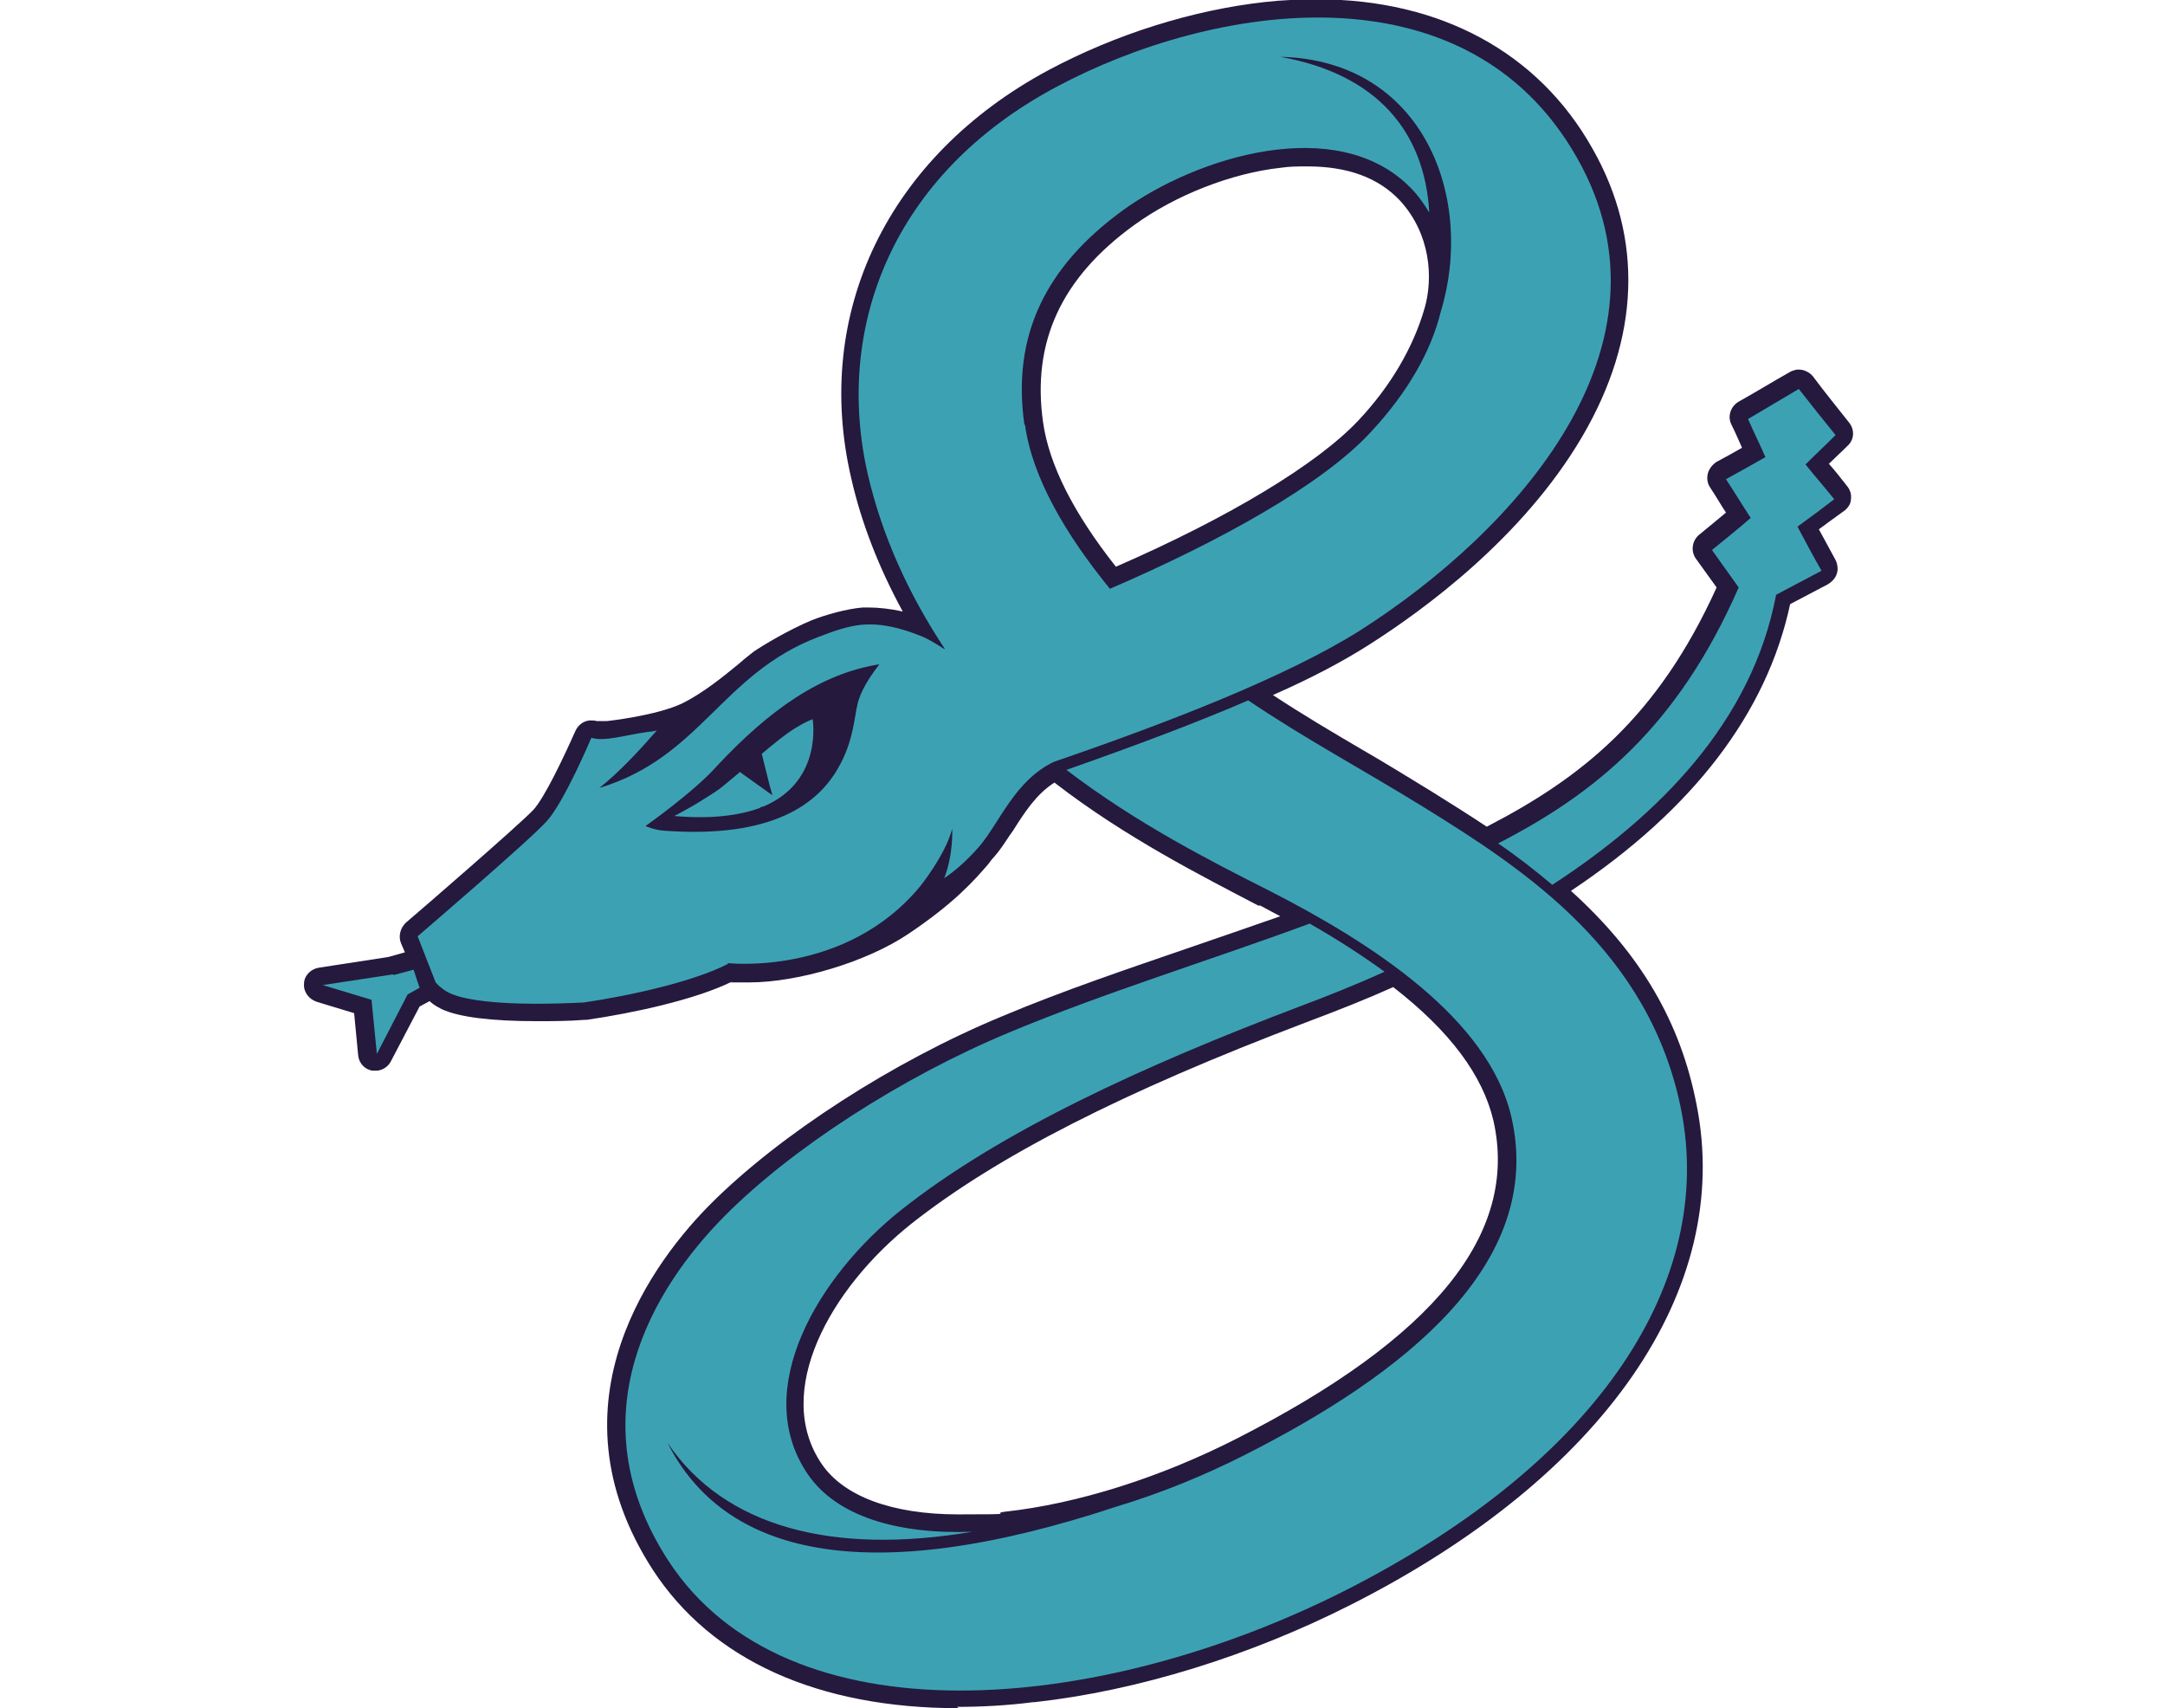 <?xml version="1.0" encoding="UTF-8"?>
<svg id="Layer_1" xmlns="http://www.w3.org/2000/svg" version="1.1" viewBox="0 0 324 255.6">
  <!-- Generator: Adobe Illustrator 29.3.1, SVG Export Plug-In . SVG Version: 2.1.0 Build 151)  -->
  <defs>
    <style>
      .st0 {
        fill: #25193e;
      }

      .st1 {
        fill: #3ca2b3;
      }
    </style>
  </defs>
  <path class="st0" d="M143.5,255.6c-21.1,0-37-7.2-45.8-20.7-16.3-25.2.6-46.7,8.7-54.8,10.3-10.3,27.3-21.3,43.5-28,9-3.8,18.8-7.1,28.4-10.4,4.1-1.4,8.7-3,13.3-4.6-1.1-.6-2.1-1.1-3-1.6h-.3c-8.4-4.4-19.9-10.2-30.5-18.4-2.7,1.7-4.5,4.5-6.2,7.2l-.5.7c-.8,1.2-1.5,2.3-2.4,3.3-.3.3-.5.6-.8,1-2,2.3-4.9,5.7-11.9,10.4-6.2,4.2-16.5,7.3-23.9,7.3s-1.7,0-2.6-.1c-5.5,2.7-14.8,4.7-21.7,5.7h-.3c-2.5.2-4.9.2-7.1.2-6.9,0-11.7-.6-14.3-1.8-.3-.2-1.1-.5-1.8-1.2l-1.5.8-4.3,8.2c-.4.8-1.2,1.3-2,1.4,0,0-.2,0-.3,0-.2,0-.3,0-.5,0-1.2-.2-2-1.2-2.1-2.3l-.6-6.3-5.6-1.7c-1.2-.4-2-1.5-1.9-2.7,0-1.2,1-2.2,2.2-2.4l10.4-1.6,2.5-.7-.6-1.4c-.4-1-.1-2.2.7-3,2.7-2.3,16.8-14.5,19.1-16.9,1.7-1.8,4.7-8.2,6.3-11.8.4-.9,1.2-1.5,2.1-1.6,0,0,.2,0,.3,0,.3,0,.5,0,.8.1.1,0,.3,0,.7,0s.5,0,.8,0c0,0,7.5-.8,11.4-2.7,3-1.5,6.1-4,8.4-5.9.9-.8,1.7-1.4,2.2-1.8,1.3-.9,5.3-3.3,8.7-4.7,2-.8,5.2-1.7,7.6-1.9.3,0,.6,0,.9,0,1.5,0,3.3.2,5.1.6-3.6-6.6-6.2-13.3-7.7-19.9-5.8-24.8,5.5-48.2,29.5-61.1,10.1-5.4,21.6-9,32.4-10.2,2.7-.3,5.3-.4,7.9-.4,18.3,0,33,7.9,41.1,22.3,7.7,13.5,7.1,28.4-1.5,43.1-8.9,15.2-23.8,26-31.8,31.1-3.9,2.5-8.6,5-14.5,7.6,4.4,2.9,8.8,5.5,13.4,8.2,3.3,1.9,6.7,4,10.3,6.2,3.2,2,5.9,3.7,8.3,5.3,14.3-7.4,25.6-16.4,34.4-35.8l-3.1-4.3c-.8-1.1-.6-2.7.5-3.6,1.7-1.4,2.7-2.2,4-3.3-.8-1.2-1.4-2.3-2.4-3.8-.4-.6-.5-1.4-.3-2.1.2-.7.7-1.3,1.3-1.7,1.5-.8,2.6-1.4,3.8-2.1-.5-1.1-.9-2.1-1.6-3.5-.6-1.2-.1-2.7,1.1-3.4,3.2-1.8,4.6-2.7,7.6-4.4.3-.2.7-.3,1.1-.4,0,0,.2,0,.3,0,.8,0,1.6.4,2.1,1,2.1,2.8,3.2,4.1,5.4,6.9.9,1.1.8,2.6-.2,3.5-1.1,1.1-1.9,1.8-2.8,2.7.9,1,1.6,1.9,2.7,3.3.5.6.7,1.3.6,2,0,.7-.5,1.4-1.1,1.8-1.5,1.1-2.5,1.8-3.7,2.7.8,1.5,1.5,2.7,2.5,4.6.3.6.4,1.4.2,2-.2.7-.7,1.2-1.3,1.6l-5.7,3c-3.5,16.3-14.5,30.7-32.8,42.9,10.4,9.4,16.4,19.6,18.8,32,5.5,27.6-13.8,55.6-51.7,74.8-15.2,7.7-32,12.9-47.4,14.6h-.2c-3.9.5-7.7.7-11.4.7h0ZM208.5,147.7c-4,1.8-8.3,3.5-13.1,5.3-27.4,10.4-46.2,20-59,30.1-12.2,9.7-20.8,25.2-13.4,36,3.3,4.8,10.5,7.5,20.4,7.5s4.6-.1,7-.4c10.9-1.2,23.2-5.1,34.6-10.9,29.7-15.1,42.3-30.7,38.5-47.6-1.6-6.8-6.5-13.4-15-20ZM195.5,24.9c-1.2,0-2.5,0-3.8.2-7.4.8-15.8,4.1-22,8.6-10.9,7.9-15.3,17.5-13.6,29.5.9,6.3,4.5,13.5,10.9,21.6,17-7.4,30.2-15.4,36.3-21.9,4.8-5.1,8.2-10.9,9.9-16.8,1.3-4.5.9-11.1-3.7-16.1-3.2-3.4-7.8-5.1-13.8-5.1Z"/>
  <path class="st1" d="M121.6,107.5s1.7,9.4-7.4,13.2c-.1,0-.3,0-.5.2-3,1.1-7.2,1.7-12.8,1.2,0,0,1-.5,2.4-1.3.9-.5,2-1.2,3.1-1.9.8-.5,1.5-1,2.2-1.6.6-.5,1.2-1,1.8-1.5.1,0,.2-.2.3-.3l4.9,3.5-.4-1.4-1.2-4.8c1.9-1.6,3.6-3,5.1-3.9,1-.6,1.9-1.1,2.6-1.3ZM58.8,145.8l-10.5,1.6,7.3,2.2.8,8.1,4.6-8.9,1.8-1c-.3-.8-.6-1.8-.9-2.7l-3,.8ZM109,144.2c-5.2,2.7-14.8,4.8-21.6,5.8-11.8.6-17.8-.3-20.1-1.4-.5-.2-1.4-.8-2.1-1.6l-2.7-6.9s16.7-14.3,19.3-17.2c2.6-2.8,6.7-12.5,6.7-12.5,2,.6,5-.4,8.5-.9.5,0,.9-.1,1.3-.2-2.8,3.2-5.6,6.2-8.6,8.6,15.2-4.6,18.3-17.1,32.8-22.6,2.3-.9,4.4-1.6,6.3-1.8,2.9-.3,5.9.4,9.1,1.7.8.3,2,1,3.4,1.9,0,0,0,0,0,0,0,0,0,0,.1,0-5.5-8.3-9.4-17-11.5-26-5.1-22,3.6-45,28.2-58.1,23.2-12.4,61.3-18.7,77.9,10.6,16.1,28.3-9.4,56-32.4,70.7-11.1,7-29,13.9-45.9,19.7h0c-5.8,2.8-8,8.9-11.1,12.6-1.9,2.2-3.9,3.9-5.3,4.8,1.4-3.5,1.2-7.4,1.2-7.4-.8,3.1-3.3,6.7-4.7,8.5-11.2,13.7-29,11.6-29,11.6ZM153.4,63.6c1.1,7.9,6.1,16.4,12.7,24.5,16.5-7.1,31.8-15.6,39-23.4,5.7-6.1,9.1-12.3,10.5-18,5.2-17-2.5-37.7-24-38.2,14.5,2.6,21.6,11.2,22.3,23.3-.8-1.3-1.7-2.6-2.8-3.7-11-11.2-32.1-4.6-43.1,3.4-11.4,8.3-16.6,18.6-14.7,32ZM125.5,114.8h0c2.2-3.8,2.4-7.7,2.8-9.3.4-2,1.9-4.2,2.7-5.3.3-.4.6-.8.6-.8-8.8,1.4-16.4,6.8-24.2,15.1-3.4,3.9-10.8,9.1-10.8,9.1,0,0,1.3.6,2.8.7,16.3,1.2,23.1-4.1,26.1-9.5ZM270.2,69.5c1.8-1.8,2.7-2.6,4.5-4.4-2.2-2.7-3.3-4.1-5.5-6.9-3,1.8-4.6,2.7-7.6,4.5,1,2.3,1.6,3.4,2.6,5.7-2.3,1.3-3.5,2-5.9,3.3,1.5,2.3,2.2,3.5,3.7,5.8-2.3,2-3.5,2.9-5.8,4.8l4,5.6c-9.1,20.8-21.4,30.8-36,38.3,2.8,1.9,5.5,4,8.1,6.2,16-10.4,29.9-24.4,33.5-43.4l6.8-3.6c-1.5-2.6-2.2-4-3.6-6.6,2.2-1.6,3.3-2.4,5.5-4.1-1.7-2.1-2.6-3.1-4.3-5.2ZM213.1,120.8c-9.4-5.8-17.7-10.2-26.3-16-7.4,3.2-16.4,6.6-27.2,10.4,10.6,8.1,21.9,13.8,30.2,18,15.5,7.9,33,19.2,36.4,34,5,22-16.2,38.5-39.9,50.5-6.3,3.2-12.8,5.8-19.1,7.7h0c-38,12.6-58.9,7.1-67.3-9.5,8.6,12.7,24.9,16.8,45.6,13.3-11.2.4-20.3-2.3-24.6-8.6-8.7-12.7,1.7-29.8,13.9-39.5,15-11.9,36.5-21.7,59.7-30.5,4-1.5,8.3-3.2,12.7-5.2-3.3-2.4-7-4.8-11.2-7.2-14.9,5.5-30.9,10.4-45,16.3-16.1,6.7-32.6,17.4-42.6,27.5-10.6,10.7-22.4,29.9-8.4,51.5,17.7,27.2,64.3,23.2,101.3,4.5,38.6-19.6,55.3-46.6,50.3-71.9-4.7-23.7-23.3-35.9-38.5-45.3Z"/>
</svg>
